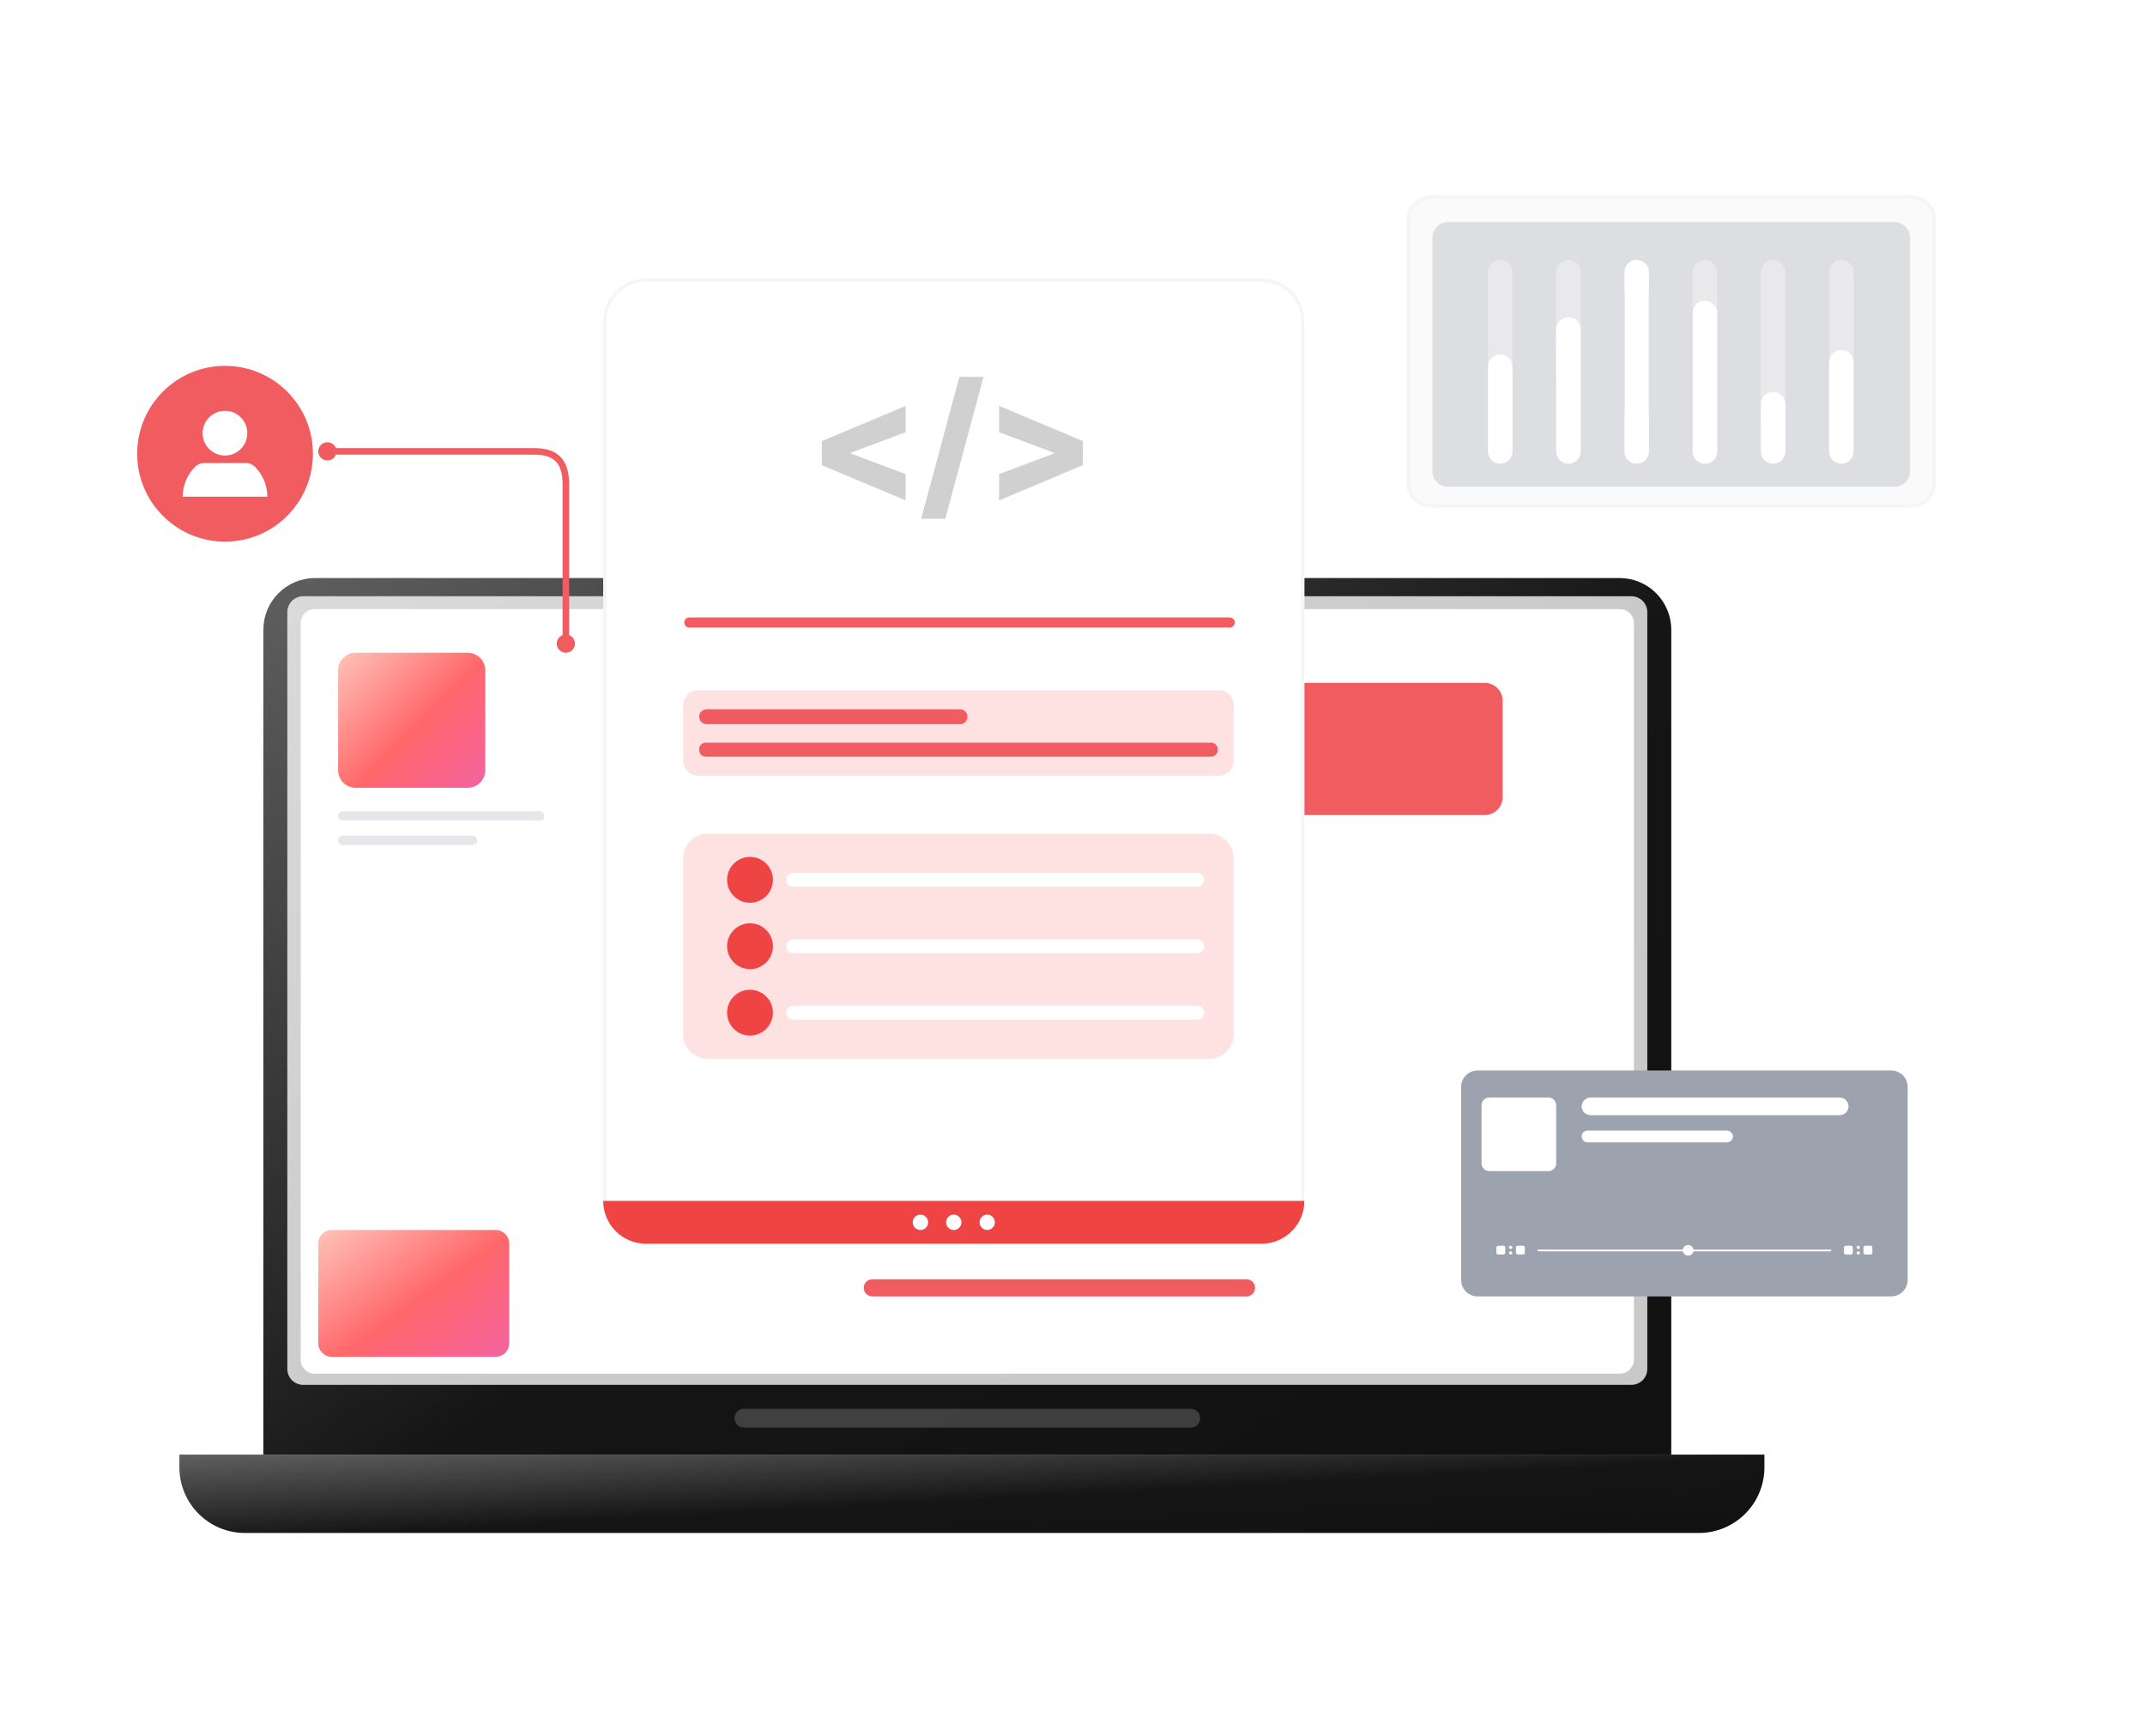 <svg xmlns="http://www.w3.org/2000/svg" width="655" height="530" viewBox="0 0 655 530" fill="none"><path d="M96.205 176.483H494.555C498.741 176.483 502.757 178.146 505.717 181.107C508.678 184.067 510.341 188.083 510.341 192.269V444.116H80.418V192.269C80.418 188.083 82.081 184.067 85.042 181.107C88.002 178.146 92.018 176.483 96.205 176.483Z" fill="url(#paint0_linear_199_11318)"></path><path opacity="0.19" d="M363.577 435.867H227.183C226.805 435.869 226.431 435.795 226.082 435.651C225.733 435.507 225.415 435.296 225.148 435.029C224.881 434.762 224.67 434.444 224.526 434.095C224.382 433.746 224.308 433.372 224.31 432.994C224.308 432.616 224.382 432.241 224.526 431.892C224.669 431.542 224.881 431.224 225.148 430.956C225.415 430.688 225.732 430.476 226.081 430.331C226.43 430.186 226.805 430.111 227.183 430.111H363.577C364.341 430.111 365.074 430.415 365.615 430.956C366.156 431.496 366.46 432.23 366.46 432.994C366.46 433.372 366.385 433.747 366.24 434.096C366.095 434.445 365.882 434.762 365.615 435.029C365.347 435.296 365.029 435.508 364.679 435.651C364.329 435.795 363.955 435.869 363.577 435.867Z" fill="white"></path><path d="M92.581 182.039H498.168C499.456 182.039 500.691 182.55 501.601 183.461C502.512 184.371 503.023 185.606 503.023 186.894V417.959C503.023 419.247 502.512 420.482 501.601 421.392C500.691 422.303 499.456 422.814 498.168 422.814H92.581C91.296 422.814 90.064 422.304 89.155 421.395C88.246 420.486 87.736 419.254 87.736 417.969V186.884C87.736 185.599 88.246 184.366 89.155 183.458C90.064 182.549 91.296 182.039 92.581 182.039Z" fill="white" fill-opacity="0.77"></path><path d="M494.685 185.973H96.075C93.731 185.973 91.83 187.873 91.83 190.217V415.146C91.83 417.49 93.731 419.391 96.075 419.391H494.685C497.029 419.391 498.929 417.49 498.929 415.146V190.217C498.929 187.873 497.029 185.973 494.685 185.973Z" fill="white"></path><path d="M151.371 375.536H101.303C99.032 375.536 97.192 377.377 97.192 379.647V410.144C97.192 412.415 99.032 414.255 101.303 414.255H151.371C153.642 414.255 155.483 412.415 155.483 410.144V379.647C155.483 377.377 153.642 375.536 151.371 375.536Z" fill="url(#paint1_linear_199_11318)"></path><path d="M380.635 395.817H266.374C265.679 395.817 265.011 395.54 264.52 395.048C264.028 394.557 263.751 393.89 263.751 393.194C263.751 392.498 264.028 391.831 264.52 391.339C265.011 390.848 265.679 390.571 266.374 390.571H380.635C381.329 390.574 381.995 390.851 382.486 391.342C382.977 391.834 383.255 392.499 383.257 393.194C383.257 393.89 382.981 394.557 382.489 395.048C381.997 395.54 381.33 395.817 380.635 395.817Z" fill="#F15C61"></path><g style="mix-blend-mode:soft-light"><path d="M380.635 409.571H266.374C265.679 409.571 265.011 409.294 264.52 408.802C264.028 408.311 263.751 407.643 263.751 406.948C263.751 406.252 264.028 405.585 264.52 405.093C265.011 404.602 265.679 404.325 266.374 404.325H380.635C381.33 404.325 381.997 404.602 382.489 405.093C382.981 405.585 383.257 406.252 383.257 406.948C383.257 407.643 382.981 408.311 382.489 408.802C381.997 409.294 381.33 409.571 380.635 409.571Z" fill="white"></path></g><path d="M453.391 208.496H365.809C362.796 208.496 360.353 210.938 360.353 213.951V243.391C360.353 246.404 362.796 248.847 365.809 248.847H453.391C456.404 248.847 458.847 246.404 458.847 243.391V213.951C458.847 210.938 456.404 208.496 453.391 208.496Z" fill="#F15C61"></path><path d="M142.824 199.296H108.598C105.64 199.296 103.242 201.694 103.242 204.652V235.163C103.242 238.121 105.64 240.518 108.598 240.518H142.824C145.782 240.518 148.18 238.121 148.18 235.163V204.652C148.18 201.694 145.782 199.296 142.824 199.296Z" fill="url(#paint2_linear_199_11318)"></path><path d="M144.285 255.123H104.674C103.883 255.123 103.242 255.764 103.242 256.555V256.565C103.242 257.355 103.883 257.996 104.674 257.996H144.285C145.076 257.996 145.717 257.355 145.717 256.565V256.555C145.717 255.764 145.076 255.123 144.285 255.123Z" fill="#E5E7EB"></path><path d="M164.797 247.676H104.674C103.883 247.676 103.242 248.316 103.242 249.107V249.117C103.242 249.908 103.883 250.548 104.674 250.548H164.797C165.588 250.548 166.229 249.908 166.229 249.117V249.107C166.229 248.316 165.588 247.676 164.797 247.676Z" fill="#E5E7EB"></path><path d="M54.781 444.116H538.781V448.02C538.781 453.329 536.672 458.422 532.917 462.176C529.162 465.931 524.07 468.04 518.76 468.04H74.802C69.492 468.04 64.4 465.931 60.645 462.176C56.891 458.422 54.781 453.329 54.781 448.02V444.116Z" fill="url(#paint3_linear_199_11318)"></path><g filter="url(#filter0_dd_199_11318)"><path d="M385.209 85H197.271C190.045 85 184.188 90.858 184.188 98.083V366.647C184.188 373.872 190.045 379.73 197.271 379.73H385.209C392.435 379.73 398.293 373.872 398.293 366.647V98.083C398.293 90.858 392.435 85 385.209 85Z" fill="white"></path><path d="M197.271 85.5H385.209C392.159 85.5 397.793 91.134 397.793 98.083V366.647C397.793 373.596 392.159 379.23 385.209 379.23H197.271C190.321 379.23 184.688 373.596 184.688 366.647V98.083C184.688 91.134 190.321 85.5 197.271 85.5Z" stroke="#F5F5F5"></path></g><path d="M250.951 142.023V134.672L276.539 123.928V131.968L259.645 138.277L259.91 137.888V138.825L259.645 138.418L276.539 144.745V152.767L250.951 142.023ZM300.329 115.057L288.666 158.387H281.297L292.96 115.057H300.329ZM330.675 142.023L305.087 152.767V144.745L321.981 138.418L321.734 138.825V137.888L321.981 138.277L305.087 131.968V123.928L330.675 134.672V142.023Z" fill="#D0D0D0"></path><path d="M184.188 366.647C184.188 370.117 185.566 373.444 188.02 375.898C190.473 378.352 193.801 379.73 197.271 379.73H385.209C388.679 379.73 392.007 378.352 394.461 375.898C396.915 373.444 398.293 370.117 398.293 366.647H184.188Z" fill="#EF4444"></path><path d="M283.402 373.183C283.404 373.648 283.268 374.102 283.011 374.489C282.755 374.875 282.389 375.177 281.961 375.356C281.532 375.534 281.06 375.581 280.605 375.491C280.15 375.401 279.731 375.178 279.403 374.85C279.075 374.522 278.852 374.103 278.762 373.648C278.672 373.193 278.719 372.721 278.897 372.292C279.076 371.864 279.378 371.498 279.764 371.242C280.151 370.985 280.605 370.849 281.07 370.851C281.688 370.851 282.282 371.097 282.719 371.534C283.156 371.972 283.402 372.565 283.402 373.183Z" fill="white"></path><path d="M293.583 373.183C293.585 373.647 293.449 374.101 293.193 374.487C292.937 374.874 292.572 375.176 292.144 375.355C291.716 375.533 291.245 375.581 290.789 375.492C290.334 375.403 289.916 375.181 289.587 374.853C289.259 374.526 289.035 374.109 288.944 373.654C288.852 373.199 288.898 372.728 289.075 372.299C289.252 371.871 289.552 371.504 289.938 371.247C290.323 370.989 290.777 370.851 291.24 370.851C291.86 370.851 292.454 371.096 292.893 371.534C293.332 371.971 293.58 372.564 293.583 373.183Z" fill="white"></path><path d="M303.794 373.183C303.794 373.645 303.657 374.096 303.4 374.479C303.144 374.863 302.78 375.162 302.354 375.338C301.927 375.515 301.458 375.561 301.006 375.471C300.554 375.381 300.138 375.159 299.812 374.833C299.486 374.506 299.263 374.091 299.173 373.638C299.083 373.186 299.13 372.717 299.306 372.291C299.483 371.865 299.782 371.5 300.165 371.244C300.549 370.988 301 370.851 301.461 370.851C302.08 370.851 302.673 371.097 303.11 371.534C303.548 371.972 303.794 372.565 303.794 373.183Z" fill="white"></path><path d="M369.262 254.533H216.061C211.942 254.533 208.603 257.872 208.603 261.99V315.815C208.603 319.934 211.942 323.273 216.061 323.273H369.262C373.381 323.273 376.72 319.934 376.72 315.815V261.99C376.72 257.872 373.381 254.533 369.262 254.533Z" fill="#FEE2E2"></path><path d="M229.026 275.625C232.892 275.625 236.026 272.491 236.026 268.625C236.026 264.759 232.892 261.625 229.026 261.625C225.16 261.625 222.025 264.759 222.025 268.625C222.025 272.491 225.16 275.625 229.026 275.625Z" fill="#EF4444"></path><path d="M365.619 270.749H242.239C241.959 270.751 241.682 270.697 241.423 270.591C241.165 270.484 240.93 270.328 240.732 270.131C240.533 269.934 240.376 269.7 240.269 269.441C240.162 269.183 240.106 268.907 240.106 268.627C240.106 268.062 240.331 267.519 240.731 267.119C241.131 266.72 241.673 266.495 242.239 266.495H365.619C365.898 266.495 366.175 266.55 366.433 266.657C366.691 266.765 366.926 266.922 367.123 267.12C367.32 267.318 367.476 267.553 367.582 267.812C367.688 268.07 367.742 268.348 367.741 268.627C367.741 269.19 367.517 269.73 367.119 270.128C366.721 270.526 366.182 270.749 365.619 270.749Z" fill="white"></path><path d="M229.028 295.892C232.894 295.892 236.028 292.758 236.028 288.892C236.028 285.026 232.893 281.892 229.027 281.892C225.161 281.892 222.027 285.026 222.027 288.892C222.027 292.758 225.162 295.892 229.028 295.892Z" fill="#EF4444"></path><path d="M365.619 291.03H242.239C241.959 291.031 241.682 290.977 241.423 290.871C241.165 290.765 240.93 290.609 240.732 290.412C240.533 290.215 240.376 289.98 240.269 289.722C240.162 289.464 240.106 289.187 240.106 288.908C240.106 288.342 240.331 287.8 240.731 287.4C241.131 287 241.673 286.775 242.239 286.775H365.619C365.898 286.775 366.175 286.831 366.433 286.938C366.691 287.045 366.926 287.202 367.123 287.401C367.32 287.599 367.476 287.834 367.582 288.092C367.688 288.351 367.742 288.628 367.741 288.908C367.741 289.186 367.686 289.462 367.579 289.72C367.473 289.977 367.316 290.211 367.119 290.408C366.922 290.605 366.688 290.762 366.431 290.868C366.173 290.975 365.897 291.03 365.619 291.03Z" fill="white"></path><path d="M229.021 316.181C232.887 316.181 236.021 313.047 236.021 309.181C236.021 305.315 232.887 302.181 229.021 302.181C225.155 302.181 222.022 305.315 222.022 309.181C222.022 313.047 225.156 316.181 229.021 316.181Z" fill="#EF4444"></path><path d="M365.619 311.31H242.239C241.959 311.312 241.682 311.258 241.423 311.152C241.165 311.046 240.93 310.89 240.732 310.692C240.533 310.495 240.376 310.261 240.269 310.003C240.162 309.745 240.106 309.468 240.106 309.188C240.106 308.623 240.331 308.081 240.731 307.681C241.131 307.281 241.673 307.056 242.239 307.056H365.619C365.898 307.056 366.175 307.111 366.433 307.219C366.691 307.326 366.926 307.483 367.123 307.681C367.32 307.879 367.476 308.115 367.582 308.373C367.688 308.632 367.742 308.909 367.741 309.188C367.741 309.751 367.517 310.291 367.119 310.689C366.721 311.087 366.182 311.31 365.619 311.31Z" fill="white"></path><path d="M372.126 210.738H213.198C210.66 210.738 208.603 212.795 208.603 215.333V232.23C208.603 234.767 210.66 236.825 213.198 236.825H372.126C374.663 236.825 376.72 234.767 376.72 232.23V215.333C376.72 212.795 374.663 210.738 372.126 210.738Z" fill="#FEE2E2"></path><path d="M293.162 221.099H215.771C215.168 221.099 214.59 220.859 214.164 220.433C213.738 220.007 213.498 219.429 213.498 218.826C213.498 218.528 213.557 218.232 213.671 217.957C213.786 217.681 213.953 217.431 214.164 217.22C214.375 217.009 214.625 216.841 214.901 216.727C215.177 216.613 215.472 216.554 215.771 216.554H293.162C293.461 216.554 293.756 216.613 294.032 216.727C294.308 216.841 294.558 217.009 294.769 217.22C294.98 217.431 295.148 217.681 295.262 217.957C295.376 218.232 295.435 218.528 295.435 218.826C295.435 219.429 295.195 220.007 294.769 220.433C294.343 220.859 293.765 221.099 293.162 221.099Z" fill="#F15C61"></path><path d="M369.863 226.744H215.47C214.381 226.744 213.498 227.627 213.498 228.716V229.037C213.498 230.126 214.381 231.009 215.47 231.009H369.863C370.952 231.009 371.835 230.126 371.835 229.037V228.716C371.835 227.627 370.952 226.744 369.863 226.744Z" fill="#F15C61"></path><path d="M375.509 188.515H210.475C209.624 188.515 208.934 189.206 208.934 190.057C208.934 190.908 209.624 191.599 210.475 191.599H375.509C376.361 191.599 377.051 190.908 377.051 190.057C377.051 189.206 376.361 188.515 375.509 188.515Z" fill="#F15C61"></path><path d="M87.692 157.508C98.171 147.029 98.171 130.038 87.692 119.559C77.212 109.08 60.222 109.08 49.742 119.559C39.263 130.038 39.263 147.029 49.742 157.508C60.222 167.988 77.212 167.988 87.692 157.508Z" fill="#F15C61"></path><path d="M75.523 132.258C75.523 133.609 75.123 134.93 74.372 136.053C73.621 137.177 72.554 138.052 71.306 138.569C70.058 139.086 68.684 139.221 67.359 138.958C66.034 138.694 64.817 138.044 63.861 137.088C62.906 136.133 62.256 134.916 61.992 133.591C61.728 132.266 61.864 130.892 62.381 129.644C62.898 128.396 63.773 127.329 64.897 126.578C66.02 125.827 67.341 125.427 68.692 125.427C70.504 125.427 72.241 126.146 73.522 127.428C74.803 128.709 75.523 130.446 75.523 132.258Z" fill="white"></path><path d="M81.633 151.641H55.801C55.8 149.93 56.14 148.236 56.802 146.658C57.463 145.08 58.432 143.649 59.653 142.451C60.389 141.745 61.375 141.359 62.394 141.376H75.04C76.063 141.359 77.051 141.748 77.788 142.458C79.007 143.656 79.974 145.086 80.634 146.662C81.294 148.239 81.634 149.931 81.633 151.641Z" fill="white"></path><path d="M99.5 137.816H162.164C166.153 137.816 172.789 137.816 172.789 147.77V196.519" stroke="#F15C61" stroke-width="2" stroke-miterlimit="10"></path><path d="M175.574 196.519C175.575 195.968 175.413 195.429 175.108 194.97C174.803 194.511 174.369 194.153 173.86 193.942C173.351 193.73 172.791 193.674 172.251 193.78C171.71 193.887 171.213 194.151 170.823 194.541C170.433 194.93 170.167 195.426 170.059 195.966C169.951 196.506 170.006 197.067 170.216 197.576C170.427 198.085 170.784 198.52 171.242 198.827C171.7 199.133 172.238 199.296 172.789 199.296C173.527 199.296 174.234 199.004 174.756 198.483C175.278 197.963 175.572 197.256 175.574 196.519Z" fill="#F15C61"></path><path d="M102.761 137.816C102.762 137.265 102.6 136.725 102.295 136.267C101.99 135.808 101.555 135.45 101.047 135.238C100.538 135.026 99.978 134.97 99.437 135.077C98.897 135.183 98.4 135.448 98.01 135.837C97.62 136.226 97.354 136.722 97.246 137.262C97.138 137.803 97.192 138.363 97.403 138.872C97.614 139.381 97.97 139.817 98.428 140.123C98.886 140.429 99.425 140.593 99.976 140.593C100.713 140.593 101.421 140.3 101.942 139.78C102.464 139.259 102.759 138.553 102.761 137.816Z" fill="#F15C61"></path><path d="M577.455 326.831H451.245C448.444 326.831 446.174 329.071 446.174 331.834V390.814C446.174 393.577 448.444 395.817 451.245 395.817H577.455C580.256 395.817 582.527 393.577 582.527 390.814V331.834C582.527 329.071 580.256 326.831 577.455 326.831Z" fill="#9CA3AF"></path><path d="M472.788 335.076H454.816C453.485 335.076 452.405 336.14 452.405 337.454V355.183C452.405 356.497 453.485 357.561 454.816 357.561H472.788C474.12 357.561 475.199 356.497 475.199 355.183V337.454C475.199 336.14 474.12 335.076 472.788 335.076Z" fill="white"></path><path d="M561.692 340.483H485.717C484.991 340.483 484.295 340.199 483.782 339.692C483.268 339.186 482.98 338.499 482.98 337.783C482.98 337.067 483.268 336.38 483.782 335.873C484.295 335.367 484.991 335.083 485.717 335.083H561.692C562.055 335.077 562.415 335.143 562.752 335.276C563.089 335.409 563.396 335.607 563.655 335.859C563.913 336.11 564.119 336.41 564.259 336.74C564.399 337.07 564.471 337.425 564.471 337.783C564.471 338.141 564.399 338.495 564.259 338.826C564.119 339.156 563.913 339.456 563.655 339.707C563.396 339.958 563.089 340.156 562.752 340.289C562.415 340.423 562.055 340.488 561.692 340.483Z" fill="white"></path><path d="M527.338 348.769H484.793C484.312 348.769 483.851 348.58 483.511 348.245C483.171 347.909 482.98 347.454 482.98 346.98C482.979 346.744 483.025 346.511 483.116 346.293C483.207 346.075 483.34 345.877 483.509 345.711C483.677 345.544 483.877 345.411 484.098 345.321C484.318 345.231 484.555 345.184 484.793 345.184H527.338C527.577 345.184 527.813 345.231 528.034 345.321C528.254 345.411 528.454 345.544 528.623 345.711C528.791 345.877 528.925 346.075 529.015 346.293C529.106 346.511 529.152 346.744 529.151 346.98C529.151 347.215 529.104 347.447 529.013 347.664C528.922 347.881 528.789 348.079 528.62 348.245C528.452 348.411 528.252 348.543 528.032 348.632C527.812 348.722 527.576 348.769 527.338 348.769Z" fill="white"></path><path d="M461.791 380.842C461.791 380.94 461.762 381.035 461.707 381.116C461.652 381.197 461.574 381.261 461.482 381.298C461.391 381.335 461.29 381.345 461.193 381.326C461.096 381.307 461.007 381.26 460.937 381.191C460.867 381.122 460.819 381.034 460.8 380.938C460.781 380.843 460.791 380.743 460.829 380.653C460.866 380.563 460.931 380.486 461.013 380.432C461.095 380.378 461.192 380.349 461.291 380.349C461.423 380.349 461.551 380.401 461.644 380.493C461.738 380.586 461.791 380.711 461.791 380.842Z" fill="white"></path><path d="M461.791 382.535C461.792 382.633 461.764 382.729 461.71 382.811C461.656 382.893 461.578 382.957 461.487 382.996C461.396 383.034 461.295 383.045 461.197 383.027C461.1 383.008 461.01 382.962 460.94 382.893C460.869 382.824 460.821 382.737 460.801 382.641C460.781 382.545 460.79 382.445 460.828 382.355C460.866 382.264 460.93 382.187 461.012 382.132C461.094 382.077 461.191 382.048 461.291 382.048C461.422 382.048 461.548 382.099 461.642 382.19C461.736 382.281 461.789 382.405 461.791 382.535Z" fill="white"></path><path d="M459.116 380.342H457.484C457.184 380.342 456.942 380.581 456.942 380.876V382.487C456.942 382.782 457.184 383.021 457.484 383.021H459.116C459.415 383.021 459.658 382.782 459.658 382.487V380.876C459.658 380.581 459.415 380.342 459.116 380.342Z" fill="white"></path><path d="M465.091 380.342H463.444C463.149 380.342 462.909 380.578 462.909 380.869V382.494C462.909 382.785 463.149 383.021 463.444 383.021H465.091C465.386 383.021 465.626 382.785 465.626 382.494V380.869C465.626 380.578 465.386 380.342 465.091 380.342Z" fill="white"></path><path d="M567.944 380.842C567.944 380.94 567.915 381.035 567.86 381.116C567.805 381.197 567.727 381.261 567.636 381.298C567.544 381.335 567.444 381.345 567.347 381.326C567.25 381.307 567.161 381.26 567.091 381.191C567.021 381.122 566.973 381.034 566.954 380.938C566.934 380.843 566.944 380.743 566.982 380.653C567.02 380.563 567.084 380.486 567.166 380.432C567.249 380.378 567.345 380.349 567.444 380.349C567.577 380.349 567.704 380.401 567.798 380.493C567.892 380.586 567.944 380.711 567.944 380.842Z" fill="white"></path><path d="M567.944 382.535C567.946 382.633 567.918 382.729 567.864 382.811C567.809 382.893 567.732 382.957 567.641 382.996C567.549 383.034 567.448 383.045 567.351 383.027C567.254 383.008 567.164 382.962 567.093 382.893C567.022 382.824 566.974 382.737 566.954 382.641C566.934 382.545 566.944 382.445 566.981 382.355C567.019 382.264 567.083 382.187 567.166 382.132C567.248 382.077 567.345 382.048 567.444 382.048C567.576 382.048 567.702 382.099 567.795 382.19C567.889 382.281 567.943 382.405 567.944 382.535Z" fill="white"></path><path d="M565.235 380.342H563.602C563.303 380.342 563.061 380.581 563.061 380.876V382.487C563.061 382.782 563.303 383.021 563.602 383.021H565.235C565.534 383.021 565.777 382.782 565.777 382.487V380.876C565.777 380.581 565.534 380.342 565.235 380.342Z" fill="white"></path><path d="M571.21 380.342H569.577C569.278 380.342 569.035 380.581 569.035 380.876V382.487C569.035 382.782 569.278 383.021 569.577 383.021H571.21C571.509 383.021 571.752 382.782 571.752 382.487V380.876C571.752 380.581 571.509 380.342 571.21 380.342Z" fill="white"></path><path d="M559.156 381.521H469.537V382.048H559.156V381.521Z" fill="white"></path><path d="M515.5 383.364C516.409 383.364 517.147 382.637 517.147 381.74C517.147 380.843 516.409 380.116 515.5 380.116C514.591 380.116 513.854 380.843 513.854 381.74C513.854 382.637 514.591 383.364 515.5 383.364Z" fill="white"></path><g filter="url(#filter1_d_199_11318)"><path d="M583.166 60.157H437.516C433.345 60.157 430.086 63.088 430.086 66.562V148.101C430.086 151.576 433.345 154.506 437.516 154.506H583.166C587.337 154.506 590.596 151.576 590.596 148.101V66.562C590.596 63.088 587.337 60.157 583.166 60.157Z" fill="#FAFAFA" stroke="#F5F5F5"></path><path opacity="0.2" d="M442.156 67.816H578.516C581.134 67.816 583.256 69.938 583.256 72.556V143.866C583.256 146.484 581.134 148.606 578.516 148.606H442.156C439.538 148.606 437.416 146.484 437.416 143.866V72.556C437.416 69.938 439.538 67.816 442.156 67.816Z" fill="#6B7280"></path><path opacity="0.34" d="M461.856 83.101C461.856 81.033 460.179 79.356 458.111 79.356C456.043 79.356 454.366 81.033 454.366 83.101V110.356C454.366 111.351 454.761 112.304 455.465 113.008C456.168 113.711 457.122 114.106 458.116 114.106C458.608 114.106 459.095 114.009 459.55 113.82C460.004 113.632 460.417 113.355 460.764 113.007C461.112 112.659 461.387 112.245 461.574 111.79C461.762 111.335 461.858 110.848 461.856 110.356V83.101Z" fill="white"></path><path opacity="0.34" d="M482.696 83.106C482.696 81.035 481.017 79.356 478.946 79.356C476.875 79.356 475.196 81.035 475.196 83.106V107.546C475.196 108.541 475.591 109.494 476.295 110.198C476.998 110.901 477.952 111.296 478.946 111.296C479.941 111.296 480.895 110.901 481.598 110.198C482.301 109.494 482.696 108.541 482.696 107.546V83.106Z" fill="white"></path><path d="M503.526 89.356H496.036V125.356C496.035 125.847 496.131 126.334 496.318 126.789C496.506 127.243 496.781 127.656 497.129 128.003C497.476 128.351 497.889 128.626 498.343 128.814C498.798 129.001 499.285 129.097 499.776 129.096C500.268 129.097 500.756 129.002 501.21 128.814C501.665 128.627 502.079 128.352 502.427 128.004C502.776 127.657 503.052 127.244 503.24 126.79C503.429 126.335 503.526 125.848 503.526 125.356V89.356Z" fill="#7BA9FA"></path><path opacity="0.34" d="M524.366 83.106C524.366 81.035 522.687 79.356 520.616 79.356C518.545 79.356 516.866 81.035 516.866 83.106V137.866C516.866 138.861 517.261 139.814 517.965 140.518C518.668 141.221 519.622 141.616 520.616 141.616C521.611 141.616 522.565 141.221 523.268 140.518C523.971 139.814 524.366 138.861 524.366 137.866V83.106Z" fill="white"></path><path opacity="0.34" d="M545.196 83.106C545.196 81.035 543.517 79.356 541.446 79.356C539.375 79.356 537.696 81.035 537.696 83.106V130.356C537.696 131.351 538.091 132.304 538.795 133.008C539.498 133.711 540.452 134.106 541.446 134.106C542.441 134.106 543.395 133.711 544.098 133.008C544.801 132.304 545.196 131.351 545.196 130.356V83.106Z" fill="white"></path><path opacity="0.34" d="M566.026 83.101C566.026 81.033 564.349 79.356 562.281 79.356C560.213 79.356 558.536 81.033 558.536 83.101V108.996C558.536 109.991 558.931 110.944 559.634 111.648C560.338 112.351 561.292 112.746 562.286 112.746C562.778 112.746 563.265 112.649 563.72 112.46C564.174 112.272 564.587 111.995 564.934 111.647C565.282 111.299 565.557 110.885 565.744 110.43C565.932 109.975 566.027 109.488 566.026 108.996V83.101Z" fill="white"></path><path d="M558.536 137.851C558.536 139.919 560.213 141.596 562.281 141.596C564.349 141.596 566.026 139.919 566.026 137.851V110.596C566.023 109.606 565.628 108.657 564.927 107.958C564.226 107.259 563.276 106.866 562.286 106.866C561.292 106.866 560.338 107.261 559.634 107.964C558.931 108.668 558.536 109.621 558.536 110.616V137.851Z" fill="white"></path><path d="M537.696 137.846C537.696 139.917 539.375 141.596 541.446 141.596C543.517 141.596 545.196 139.917 545.196 137.846V123.406C545.196 122.411 544.801 121.458 544.098 120.754C543.395 120.051 542.441 119.656 541.446 119.656C540.452 119.656 539.498 120.051 538.795 120.754C538.091 121.458 537.696 122.411 537.696 123.406V137.846Z" fill="white"></path><path d="M516.866 137.846C516.866 139.917 518.545 141.596 520.616 141.596C522.687 141.596 524.366 139.917 524.366 137.846V95.596C524.361 94.605 523.964 93.656 523.261 92.957C522.558 92.258 521.607 91.866 520.616 91.866C519.622 91.866 518.668 92.261 517.965 92.964C517.261 93.668 516.866 94.621 516.866 95.616V137.846Z" fill="white"></path><path d="M496.036 137.851C496.036 139.919 497.713 141.596 499.781 141.596C501.849 141.596 503.526 139.919 503.526 137.851V83.096C503.526 82.604 503.429 82.117 503.24 81.662C503.052 81.208 502.776 80.795 502.427 80.448C502.079 80.1 501.665 79.825 501.21 79.638C500.756 79.45 500.268 79.355 499.776 79.356C499.285 79.355 498.798 79.451 498.343 79.638C497.889 79.826 497.476 80.101 497.129 80.448C496.781 80.796 496.506 81.209 496.318 81.663C496.131 82.118 496.035 82.605 496.036 83.096V137.851Z" fill="white"></path><path d="M475.194 137.847C475.195 139.918 476.874 141.596 478.945 141.596C481.017 141.596 482.696 139.917 482.696 137.845V100.596C482.694 100.103 482.594 99.615 482.402 99.16C482.211 98.706 481.931 98.293 481.58 97.947C481.229 97.6 480.813 97.326 480.356 97.141C479.899 96.956 479.41 96.862 478.916 96.866C477.922 96.866 476.968 97.261 476.265 97.964C475.561 98.668 475.166 99.621 475.166 100.616L475.194 137.847Z" fill="white"></path><path d="M454.366 137.851C454.366 139.919 456.043 141.596 458.111 141.596C460.179 141.596 461.856 139.919 461.856 137.851V111.956C461.858 111.464 461.762 110.977 461.574 110.522C461.387 110.067 461.112 109.653 460.764 109.305C460.417 108.957 460.004 108.68 459.55 108.492C459.095 108.303 458.608 108.206 458.116 108.206C457.122 108.206 456.168 108.601 455.465 109.304C454.761 110.008 454.366 110.961 454.366 111.956V137.851Z" fill="white"></path></g><defs><filter id="filter0_dd_199_11318" x="163.188" y="66" width="256.106" height="341.73" filterUnits="userSpaceOnUse" color-interpolation-filters="sRGB"><feGaussianBlur stdDeviation="10"></feGaussianBlur><feGaussianBlur stdDeviation="10"></feGaussianBlur></filter><filter id="filter1_d_199_11318" x="386.586" y="16.657" width="267.51" height="201.349" filterUnits="userSpaceOnUse" color-interpolation-filters="sRGB"><feGaussianBlur stdDeviation="25"></feGaussianBlur></filter><linearGradient id="paint0_linear_199_11318" x1="84.717" y1="179.271" x2="341.011" y2="558.542" gradientUnits="userSpaceOnUse"><stop stop-color="#5E5E5E"></stop><stop offset="0.536" stop-color="#151515"></stop><stop offset="1" stop-color="#111111"></stop></linearGradient><linearGradient id="paint1_linear_199_11318" x1="97.775" y1="375.939" x2="135.692" y2="428.525" gradientUnits="userSpaceOnUse"><stop stop-color="#FFC1B7"></stop><stop offset="0.536" stop-color="#FF676B"></stop><stop offset="1" stop-color="#F463A0"></stop></linearGradient><linearGradient id="paint2_linear_199_11318" x1="103.692" y1="199.726" x2="146.238" y2="242.452" gradientUnits="userSpaceOnUse"><stop stop-color="#FFC1B7"></stop><stop offset="0.536" stop-color="#FF676B"></stop><stop offset="1" stop-color="#F463A0"></stop></linearGradient><linearGradient id="paint3_linear_199_11318" x1="59.621" y1="444.365" x2="62.264" y2="493.609" gradientUnits="userSpaceOnUse"><stop stop-color="#5E5E5E"></stop><stop offset="0.536" stop-color="#151515"></stop><stop offset="1" stop-color="#111111"></stop></linearGradient></defs></svg>